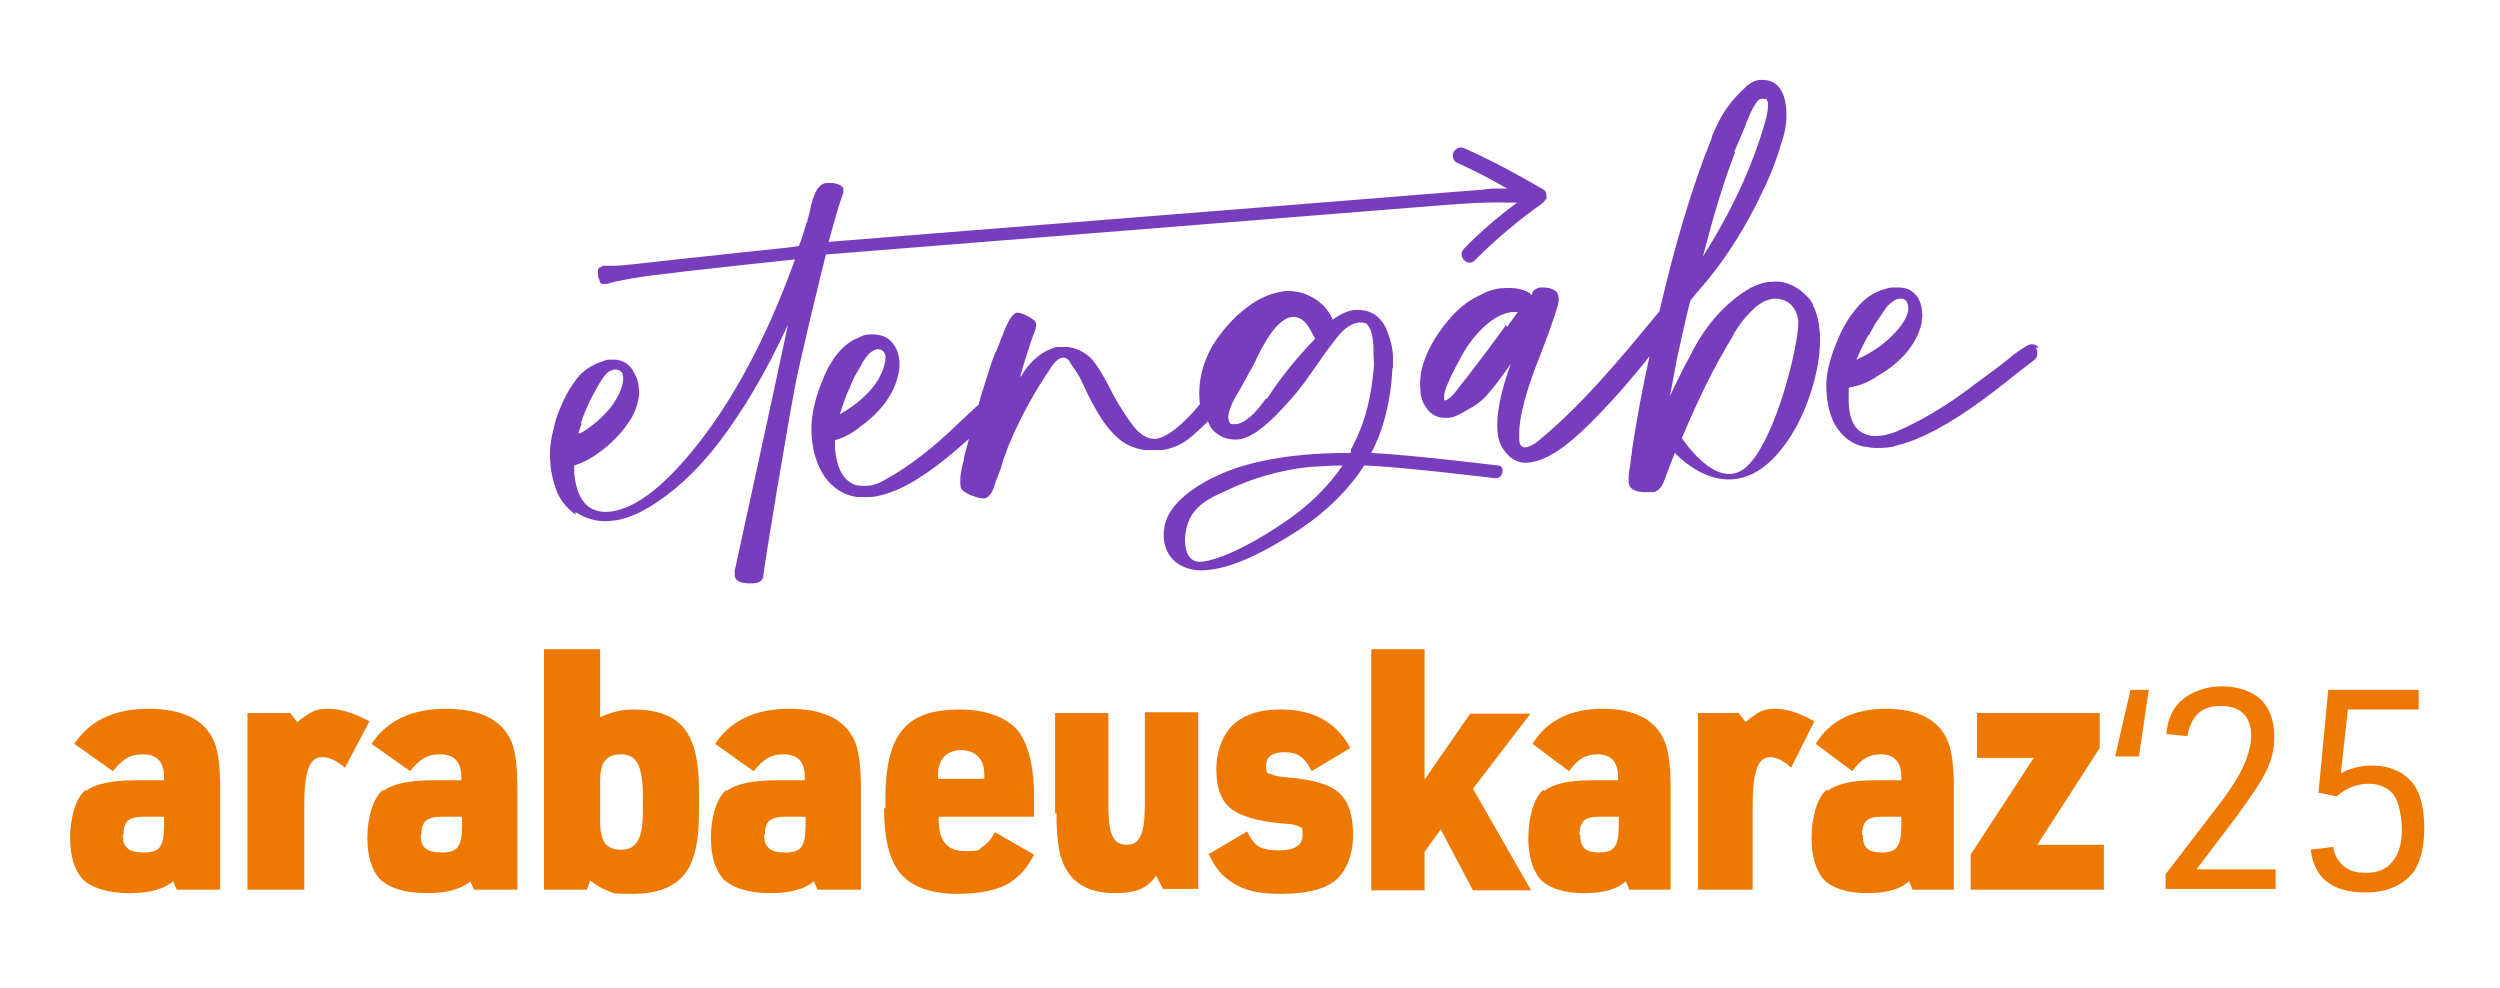 <?xml version="1.0" encoding="UTF-8"?>
<svg id="Capa_1" xmlns="http://www.w3.org/2000/svg" version="1.1" viewBox="0 0 356.6 140.9">
  <!-- Generator: Adobe Illustrator 29.1.0, SVG Export Plug-In . SVG Version: 2.1.0 Build 142)  -->
  <defs>
    <style>
      .st0 {
        isolation: isolate;
      }

      .st1 {
        fill: #773dbd;
      }

      .st2 {
        fill: #ed7902;
      }
    </style>
  </defs>
  <g id="Capa_2">
    <g id="Capa_1-2">
      <g>
        <g>
          <path class="st1" d="M82.2,73.1c1.4.9,3.1,1.4,4.9,1.2,1.7-.1,3.5-.8,5.4-1.9,3.5-2.1,6.8-5.1,9.9-9.1,3.7-4.8,7-10.5,10-17-1.7,8.1-7.6,35.1-7.6,35.1v.6c0,.9.9,1.3,2.6,1.2,1,0,1.5-.5,1.5-1.2s3.6-22.5,4.8-28.4c1-4.4,2-8.8,3.1-13.2.3-1.4.7-2.7,1-4.1,3.6-.3,81.6-6.5,87.5-7,3.9-.3,7.1-.5,9.6-.4h1.5c-2.7,2-5.3,4.2-7.6,6.6-1,1.1.6,2.7,1.6,1.6,3-3,6.2-5.7,9.6-8.1.2-.2.4-.4.5-.6,0,0,.2,0,.1-.2v-.2c0-.4-.1-.8-.5-1-3.6-2.1-7.3-4.1-11.1-5.8-.6-.3-1.2-.2-1.6.4-.3.5-.2,1.3.4,1.6,2.5,1.1,4.9,2.4,7.2,3.7h-2.3c-1.3.2-3.2.3-5.7.5-5.8.5-84.2,6.7-88.8,7.1.8-2.9,1.4-5.2,2.1-7v-.5c0-.4-.5-.7-1.4-.9-.2,0-.5,0-.9,0-1.2,0-2,1.4-2.5,4.1-.1.4-.2.8-.3,1.1,0,0,0,.3-.2.6-.6,2.1-1,3.2-1.1,3.2l-1.4.2c-3.7.4-8.7.9-15,1.6-5.6.6-8.8,1-9.5,1h-2l-.3.2c-.3,0-.5.4-.4.9,0,.3,0,.6.2.9,0,.3.2.5.3.6.1,0,.2,0,.4,0h.4c.8-.3,2-.5,3.6-.8,1.2-.2,2.4-.4,3.6-.5l4-.5c6.4-.7,11.6-1.3,15.6-1.7-3.6,10-7.9,18.4-12.9,25.1-5.2,6.9-9.8,10.6-13.7,10.9-2.9.2-4.6-1.7-4.9-5.7v-.9c.9-.3,1.8-.7,2.6-1.2,2-1.3,3.8-2.9,5.2-5,.7-1,1.2-2.2,1.4-3.5.1-.5.1-.9,0-1.4,0-.9-.4-1.7-.9-2.6-.7-1-1.7-1.5-3.1-1.4-.3,0-.7,0-1,.2-1.4.4-2.5,1.1-3.4,2-1.4,1.6-2.5,3.7-3.4,6.3l-.2.8h0c-.5,1.9-.8,3.6-.6,5.4.1,1.6.5,3.1,1.1,4.5.6,1.2,1.4,2.1,2.5,2.9h0v-.4ZM82.8,60.5c.5-1.5,1.1-2.9,1.8-4.2,1-1.9,1.8-3.1,2.4-3.4.2,0,.4-.2.7-.2.5,0,.9.2,1.1.6,0,.2.1.4.1.6,0,1.1-.5,2.4-1.7,4.1-1.2,1.5-2.7,2.8-4.4,3.8h-.3l.5-1.5h0l-.2.2Z"/>
          <path class="st1" d="M290.9,49.7c-.3-.4-.6-.6-1.1-.6s-1.2.5-2.6,1.5c-.4.4-2.2,1.8-5.5,4.2-4,3.1-7.8,5.3-11.3,6.8-1.1.4-2,.6-2.9.6s-1.3-.2-1.9-.5c-1.4-.8-2-2.6-1.9-5.3v-1.1c1.6-.3,2.9-.8,4-1.6,3.5-2,5.7-4.6,6.4-7.6,0-.3,0-.6.1-.9,0-1.4-.3-2.5-1-3.2-.6-.7-1.4-1-2.5-1s-1.2,0-1.7.2c-1.7.4-3.1,1.4-4.3,2.9-.9,1.1-1.8,2.5-2.5,4.2h0c-1,2.3-1.6,4.4-1.7,6.4,0,2.2.3,4.1,1.2,5.8,1,1.7,2.3,2.8,4.1,3.2.5,0,1,.2,1.7.2,1,0,2.1,0,3.2-.4,3.3-.8,7.4-3,12.3-6.6,1.2-.9,2.8-2.1,4.5-3.5l2.6-2c.4-.3.5-.6.5-1s0-.5-.2-.8h.5ZM266.6,47.8c.5-1,.9-1.6,1-1.8l1.1-1.6c.3-.5.7-1,1.3-1.4.4-.3.8-.4,1.1-.4.7,0,1,.4,1.1,1.2v.2c0,.8-.5,1.8-1.4,2.9-1.5,1.8-3.5,3.3-6,4.4.5-1.2,1.1-2.4,1.7-3.5h0Z"/>
          <path class="st1" d="M192.6,64.6c-6.4,0-13.8.7-19.3,3.4-1.3.6-5.2,2.6-6.7,5.6-1.2,2.5-.9,6.6,3.3,7.6.8.2,1.6.2,2.4.1,3.3-.3,7.6-2.2,13.1-5.8,3.9-2.6,7-5.7,9.2-9.1,5.6.2,18.5,1.8,18.5,1.8,0,0,1,.2,1.2-.8s-.6-1-.6-1c0,0-12.3-1.5-18.1-1.8,1.8-3.4,2.8-7.6,3-11.8v-.2c.1,0,.1-.4.1-.4v-1.5c-.1-1.4-.5-2.7-1-3.9-.3-.6-.7-1.2-1.3-1.7-.9-.7-1.8-.9-2.9-.9s-2.3.6-3.4,1.4c-.8-1.9-2.3-3.1-4.3-3.8-.7-.2-1.5-.3-2.3-.3-1.9.2-3.8.9-5.7,2.4-2,1.5-3.6,3.4-4.9,5.5-1.4,2.5-2,5-1.8,7.7,0,.2,0,.3.1.5-1.3,1.6-2.7,3-4.1,4-.9.6-1.7,1-2.4,1-1,0-2-.5-3.1-1.9h0c-.7-.9-1.6-2.3-2.6-4-1.1-2.2-2-3.8-2.6-4.6-.3-.4-.6-.9-1-1.2-.8-.7-1.8-1.2-3-1.4-.4,0-.8,0-1.1,0-.2,0-.4,0-.7,0-1.9.6-3.4,1.8-4.6,3.6-.2.4-.4.6-.5.7l.6-2.1c.6-1.9,1.1-3.5,1.6-4.7,0-.3.1-.5.1-.7,0-.4-.4-.8-1.2-1.2-.6-.3-1.1-.5-1.5-.5-.6,0-1.3,1.1-2.1,3.2-.3.8-.6,1.6-.9,2.3-.2.2-.8,1.9-1.8,5.2-.3.8-.5,1.6-.7,2.4-.8.7-1.7,1.6-2.9,2.7-3.6,3.5-7.1,6.2-10.4,8-1,.6-1.9.9-2.8.9s-1.3,0-1.9-.3c-1.4-.7-2.3-2.4-2.5-5.1v-1.1c1.4-.4,2.6-1.1,3.7-2,3.3-2.4,5.1-5.2,5.5-8.3v-.9c-.1-1.4-.6-2.4-1.4-3.1-.7-.6-1.5-.8-2.6-.8s-1.2.2-1.7.4c-1.6.6-2.9,1.8-3.9,3.4-.8,1.2-1.4,2.7-2,4.4h0c-.8,2.4-1.1,4.5-.9,6.6.2,2.2.8,4,1.9,5.6,1.1,1.5,2.6,2.5,4.5,2.8h1.7c1,0,2.1-.3,3.2-.7,3.1-1.1,6.8-3.7,11.1-7.6-.2.9-.5,1.8-.7,2.7,0,.2,0,.4-.1.6-.3,1.1-.5,2.2-.4,3.3,0,.4.2.7.5.9s.6.4,1.1.6h.1c.7.3,1.2.4,1.6.4.7,0,1.3-.8,1.7-2.3l.3-.8c.3-.7.5-1.3.7-2,.1-.5.3-.9.5-1.4l.3-.9c1.5-3.6,3.3-7,5.4-10.2l.6-.9c.6-1,1.2-1.5,1.8-1.6.4,0,.8.2,1.1.8l.6.9c.4.5.8,1.3,1.3,2.3.3.7.8,1.8,1.6,3.2,1.1,2,2.3,3.5,3.5,4.5,1,.8,2.2,1.3,3.6,1.5h2.4c1.8-.2,3.5-1.1,5-2.6.5-.4,1-.9,1.6-1.5.1.2.2.5.3.7.4.7,1.1,1.2,1.9,1.6.6.2,1.2.3,1.8.3,1.8,0,4-1.6,6.6-4.4,1.6-1.7,3-3.4,4.2-5.2l1.2-1.7c1-1.5,1.9-2.6,2.6-3.5,1-1.2,2-1.8,3-1.9.5,0,1,0,1.2.4.5.6.7,1.5.8,2.9,0,.6,0,1.6.1,2.7h0c-.4,4.7-1.2,8.2-3.3,12.1h0v.4ZM183.2,74.5c-8,5.4-11.8,5.8-12.5,5.6-1.9-.4-2.1-3.7-1-6.1,1.2-2.5,4.2-3.5,5.4-4.1,3.3-1.6,7.6-2.9,11.8-3.3,1.6-.1,3.1-.2,4.6-.2-2.1,3.1-4.9,5.8-8.3,8.1h0ZM121.1,55.6c.4-1.1.7-1.7.8-1.9l1-1.7c.2-.5.6-1,1.1-1.6.4-.3.7-.5,1.1-.6.6,0,1.1.3,1.2,1v.2c0,.8-.3,1.8-1,3.1-1.2,2-3.1,3.6-5.5,5,.4-1.3.8-2.5,1.3-3.6h0ZM180.6,56.8c-1.5,2.2-3,3.5-4.2,3.7h-.7c-.3,0-.4-.4-.5-.9,0-.8.4-2,1.4-3.6.3-.5.8-1.4,1.5-2.7.6-1,1-1.8,1.2-2.3,1.8-3.7,3.5-5.7,5.1-5.8.9,0,1.6.4,2.3,1.5.2.3.4.7.6,1.1l.3.5c-2.8,2.9-5.1,5.8-6.9,8.6h-.1Z"/>
          <path class="st1" d="M218.5,42h-.1s-.2,0-.2-.2c-1-.6-2.2-.8-3.7-.7-1.1,0-2.3.4-3.6,1.1-1.7.8-3.2,2.1-4.5,3.7-1.8,2.2-3,4.4-3.6,6.7-.2,1-.3,2-.2,2.9,0,1,.3,1.9.8,2.6.7,1.1,1.8,1.6,3.1,1.5.8,0,1.8-.5,2.9-1.2,1.2-.6,2.2-1.4,3-2.4.9-1,1.9-2.4,3.1-4.1-1.5,4.1-2.1,7.3-1.9,9.7.1,1.3.6,2.4,1.5,3.3.8.8,1.8,1.2,2.8,1.1,2.5-.2,5.4-2.1,8.9-5.6,2.7-2.7,5.6-5.9,8.5-9.6-1,4.4-1.8,8.8-2.5,13.3,0,.5-.2,1.3-.3,2.5-.2.8-.2,1.5-.2,2.1,0,1,.9,1.5,2.4,1.5h1c.7,0,1.3-.6,1.7-1.7h0c.5-1.4,1-2.6,1.5-3.9,2.1,2.2,10.1,8.9,17.2-3.5,2.5-4.5,4.6-11.9,2.9-16.6h0c-.1-.4-.2-.6-.4-.9v-.2h0c-.5-.9-1-1.3-1.8-2-1.3-.9-2.6-1.4-4.1-1.2-1.1,0-2,.4-2.9.8-3.5,2-6.5,5.2-8.8,9.9-1,1.8-1.9,3.7-2.8,5.6l1-5.3c.6-2.8,1.2-5.5,1.9-8.3l.7-.9c3.9-4.3,7.2-9.4,10-15.5,1-2.1,1.7-4.1,2.3-6.1.6-1.7.8-3.2.7-4.7-.2-2.8-1.3-4.2-3.2-4.3h-.5c-.8,0-1.6.5-2.4,1.3-1.3,1.2-2.4,2.6-3.2,4-.5.9-.9,1.8-1.3,2.7v.2c-2.7,6.6-5.2,14.9-7.5,24.8l-2.9,3.5c-4.8,5.8-8.9,10.2-12.4,13.3-1.4,1.2-2.3,2-2.7,2.2-.4.2-.8.4-1.1.4h-.3c-.4-.2-.6-.5-.6-1.2v-.8c0-2.4,1-6.2,3.1-11.4,1-2.6,1.8-4.8,2.4-6.8.1-.5.2-.9.1-1.2,0-.6-.4-1-1-1.2-.5-.2-1-.2-1.5-.2s-.7.2-1.1.5h0l-.2.5ZM247.1,48c1-1.8,2.2-3.3,3.7-4.5.7-.5,1.4-.8,2.2-.9,1,0,1.8.2,2.5.9.6.6.9,1.4,1,2.2v.4h0c.1,2.7-3.1,16.6-7.4,20.5-3.7,3.3-8-2.4-9.2-4.1,2.3-5.5,4.7-10.4,7.3-14.6h-.1ZM247.4,21.6c.4-.9.8-1.9,1.2-2.8s.7-1.9,1.1-2.7c.5-1.1,1-1.8,1.4-2h.8c.1,0,.2.3.3.6,0,.8-.1,1.6-.4,2.6-1.8,6.4-4.8,12.8-8.9,19.3,1.5-5.8,3-10.8,4.6-14.9h-.1ZM214.8,46.4l-2.5,3.4c-1.2,1.6-2.3,3-3.2,4.2-.5.6-.8,1-1.1,1.4-.8,1.1-1.4,1.6-1.8,1.7h-.2v-.3c0-.4,0-.8.2-1.3.4-1.1,1-2.4,1.9-4,1-2,2.2-3.6,3.6-4.9s2.8-2,4.1-2.1h.7l-1.5,2.1h0l-.2-.2Z"/>
        </g>
        <g class="st0">
          <g class="st0">
            <path class="st2" d="M12.3,112.8c1.3-1,3.7-1.5,7-1.5h4.1v-.5c0-2.1-1-3.2-3-3.2s-3,.8-4.3,2.4l-5.5-3.9c2.2-3.3,5.7-5,10.6-5s8.1,1.6,9.4,4.8c.5,1.3.8,3.4.8,6.4v14.6h-6.2l-.5-1.2c-1.4,1.2-3.5,1.7-6.3,1.7s-5.4-.7-6.7-2.1c-1.1-1.3-1.7-3.2-1.7-5.8s.7-5.6,2.2-6.8h0ZM17.5,119.1c0,.9.2,1.5.7,1.9.4.4,1.2.6,2.3.6s1.9-.2,2.3-.8c.4-.5.6-1.5.6-2.9v-1.4h-3c-1,0-1.7.2-2.2.6-.4.4-.6,1.1-.6,2h-.1Z"/>
          </g>
          <g class="st0">
            <path class="st2" d="M35.3,126.9v-25.2h6.1l1,1.3c.9-.7,1.6-1.2,2.2-1.5s1.3-.4,2.2-.4c1.8,0,3.7.6,5.9,1.8l-3.5,6.6c-1.2-1-2.2-1.5-3.2-1.5s-1.6.5-2,1.6-.6,2.8-.6,5.2v12.1h-8.1Z"/>
          </g>
          <g class="st0">
            <path class="st2" d="M54.7,112.8c1.3-1,3.7-1.5,7-1.5h4.1v-.5c0-2.1-1-3.2-3-3.2s-3,.8-4.3,2.4l-5.5-3.9c2.2-3.3,5.7-5,10.6-5s8.1,1.6,9.4,4.8c.5,1.3.8,3.4.8,6.4v14.6h-6.2l-.5-1.2c-1.4,1.2-3.5,1.7-6.3,1.7s-5.4-.7-6.7-2.1c-1.1-1.3-1.7-3.2-1.7-5.8s.7-5.6,2.2-6.8h0ZM60,119.1c0,.9.2,1.5.7,1.9.4.4,1.2.6,2.3.6s1.9-.2,2.3-.8c.4-.5.6-1.5.6-2.9v-1.4h-3c-1,0-1.7.2-2.2.6-.4.4-.6,1.1-.6,2h-.1Z"/>
            <path class="st2" d="M77.6,126.9v-34.3h8v9.7c1.5-.7,3.1-1.1,4.7-1.1,3.6,0,6.1,1,7.5,3,1.3,1.8,1.9,4.6,1.9,8.4v3.5c0,4.3-.8,7.4-2.5,9.1-1.5,1.5-3.8,2.3-6.9,2.3s-2.7-.1-3.5-.4c-.9-.3-1.7-.8-2.6-1.5l-.5,1.3h-6.1,0ZM85.6,117.3c0,1.4.3,2.4.7,3,.5.6,1.2.9,2.3.9s1.9-.4,2.4-1.3c.5-.9.7-2.3.7-4.3v-2.3c0-2.1-.3-3.6-.8-4.5-.5-.8-1.2-1.2-2.3-1.2s-1.8.3-2.3.9c-.5.6-.7,1.6-.7,3v5.8h0Z"/>
            <path class="st2" d="M103.7,112.8c1.3-1,3.7-1.5,7-1.5h4.1v-.5c0-2.1-1-3.2-3-3.2s-3,.8-4.3,2.4l-5.5-3.9c2.2-3.3,5.7-5,10.6-5s8.1,1.6,9.4,4.8c.5,1.3.8,3.4.8,6.4v14.6h-6.2l-.5-1.2c-1.4,1.2-3.5,1.7-6.3,1.7s-5.4-.7-6.7-2.1c-1.1-1.3-1.7-3.2-1.7-5.8s.7-5.6,2.2-6.8h0ZM109,119.1c0,.9.2,1.5.7,1.9.4.4,1.2.6,2.3.6s1.9-.2,2.3-.8c.4-.5.6-1.5.6-2.9v-1.4h-3c-1,0-1.7.2-2.2.6-.4.4-.6,1.1-.6,2h-.1Z"/>
          </g>
        </g>
        <g class="st0">
          <g class="st0">
            <path class="st2" d="M126.3,115.3v-1.5c0-4.8.9-8.2,2.8-10.1,1.6-1.7,4.2-2.5,7.8-2.5s6.9,1.1,8.5,3.3c1.4,2,2.1,5.1,2.1,9.3v2.7h-13.6v.5c0,2.9,1.2,4.4,3.7,4.4s1.9-.2,2.5-.6c.7-.4,1.3-1.1,1.8-2.1l5.6,3.2c-1.1,2.2-2.6,3.7-4.4,4.5-1.6.7-3.8,1.1-6.5,1.1-4,0-6.8-1.1-8.4-3.2-1.4-1.9-2.1-4.9-2.1-9h.2ZM133.9,111.1h6.5v-.7c0-1.1-.3-1.9-.9-2.5-.6-.6-1.4-.9-2.4-.9s-1.8.3-2.4.9-.9,1.5-.9,2.6v.6h0Z"/>
            <path class="st2" d="M150.5,116.1v-14.4h7.6v13.4c0,2,.2,3.4.6,4.2.4.8,1,1.2,2,1.2s1.6-.4,2-1.3c.4-.8.6-2.3.6-4.4v-13.2h7.6v25.2h-5l-1-1.9c-.6.9-1.3,1.5-2.2,1.9s-2.1.6-3.7.6c-3.9,0-6.5-1.6-7.6-4.9-.4-1.2-.7-3.3-.7-6.3v-.3l-.2.2Z"/>
          </g>
          <g class="st0">
            <path class="st2" d="M172.3,121.9l5.6-3.3c.5,1.1,1.1,1.8,1.7,2.2.6.3,1.5.5,2.7.5,2.4,0,3.5-.7,3.5-2.2s-.2-.9-.5-1.2c-.4-.2-1-.4-1.9-.4-4-.3-6.7-1.1-8.1-2.4-1.2-1.1-1.8-2.9-1.8-5.4s.9-5.1,2.7-6.6c1.6-1.3,3.7-1.9,6.5-1.9,4.7,0,8,1.9,9.9,5.5l-5.5,3.3c-.5-1-1-1.7-1.6-2.1s-1.3-.6-2.3-.6c-1.7,0-2.6.6-2.6,1.9s.2,1,.6,1.2,1.2.4,2.5.5c3.8.3,6.4,1.1,7.6,2.5,1.1,1.1,1.7,3,1.7,5.7s-.9,5.3-2.8,6.7c-1.7,1.2-4.2,1.7-7.5,1.7s-5.2-.5-6.9-1.6c-1.5-.9-2.6-2.3-3.4-4.1h-.1Z"/>
          </g>
          <g class="st0">
            <path class="st2" d="M195.6,126.9v-34.3h7.6v18.6l6.5-9.4h8.6l-8.2,10.7,8.3,14.5h-8.3l-4.6-8.7-2.3,3.2v5.5h-7.6Z"/>
          </g>
          <g class="st0">
            <path class="st2" d="M220.3,112.8c1.3-1,3.5-1.5,6.6-1.5h3.9v-.5c0-2.1-1-3.2-2.9-3.2s-2.9.8-4.1,2.4l-5.2-3.9c2-3.3,5.4-5,10-5s7.7,1.6,8.9,4.8c.5,1.3.8,3.4.8,6.4v14.6h-5.9l-.5-1.2c-1.3,1.2-3.3,1.7-6,1.7s-5.1-.7-6.3-2.1c-1-1.3-1.6-3.2-1.6-5.8s.7-5.6,2.1-6.8h.2ZM225.4,119.1c0,.9.2,1.5.6,1.9s1.1.6,2.1.6,1.8-.2,2.2-.8c.4-.5.6-1.5.6-2.9v-1.4h-2.9c-1,0-1.7.2-2.1.6-.4.4-.6,1.1-.6,2h0Z"/>
          </g>
          <g class="st0">
            <path class="st2" d="M242.2,126.9v-25.2h5.8l1,1.3c.8-.7,1.5-1.2,2.1-1.5s1.3-.4,2.1-.4c1.7,0,3.5.6,5.6,1.8l-3.3,6.6c-1.1-1-2.1-1.5-3-1.5s-1.5.5-1.9,1.6-.6,2.8-.6,5.2v12.1h-7.8Z"/>
          </g>
          <g class="st0">
            <path class="st2" d="M260.7,112.8c1.3-1,3.5-1.5,6.6-1.5h3.9v-.5c0-2.1-1-3.2-2.9-3.2s-2.9.8-4.1,2.4l-5.2-3.9c2-3.3,5.4-5,10-5s7.7,1.6,8.9,4.8c.5,1.3.8,3.4.8,6.4v14.6h-5.9l-.5-1.2c-1.3,1.2-3.3,1.7-6,1.7s-5.1-.7-6.3-2.1c-1-1.3-1.6-3.2-1.6-5.8s.7-5.6,2.1-6.8h.2ZM265.7,119.1c0,.9.2,1.5.6,1.9s1.1.6,2.1.6,1.8-.2,2.2-.8c.4-.5.6-1.5.6-2.9v-1.4h-2.9c-1,0-1.7.2-2.1.6s-.6,1.1-.6,2h0Z"/>
          </g>
          <g class="st0">
            <path class="st2" d="M281.1,126.9v-5l9-13.8h-8.1v-6.4h17.5v5l-8.9,13.8h9.5v6.4h-19Z"/>
          </g>
        </g>
        <g class="st0">
          <g class="st0">
            <path class="st2" d="M306.5,98.4l-1.4,9.5h-3.4l2.2-9.5h2.6,0Z"/>
            <path class="st2" d="M308.9,126.9v-2.2l7.9-10.3c2.9-3.8,4.3-6.9,4.3-9.5s-1.4-4.2-4.3-4.2-4.2,1.4-4.8,4.3l-3-.3c.2-2.3,1.1-4.1,2.7-5.2,1.4-1,3.1-1.6,5.3-1.6s4.4.7,5.7,2.1c1.1,1.2,1.7,2.9,1.7,5s-.4,3.4-1.1,4.9-2.2,3.7-4.3,6.6l-5.7,7.5h11.3v2.8h-15.7Z"/>
            <path class="st2" d="M330.7,113.2l1.4-14.8h12.9v2.8h-10.1l-1,9.1c1.3-.7,2.8-1.1,4.3-1.1s2.5.2,3.6.7,1.9,1.2,2.5,2c1,1.4,1.5,3.5,1.5,6.3s-.6,5.1-1.8,6.5c-1.5,1.7-3.7,2.6-6.6,2.6-4.7,0-7.3-2-7.8-6.1l3.2-.4c.2,1.3.8,2.2,1.7,2.9.8.6,1.8.8,3,.8,1.8,0,3.1-.6,3.9-1.8.8-1,1.2-2.5,1.2-4.3s-.4-4.1-1.3-5.2c-.8-.9-2-1.4-3.5-1.4s-3.2.6-4.5,1.8l-2.4-.5h-.2Z"/>
          </g>
        </g>
      </g>
    </g>
  </g>
</svg>